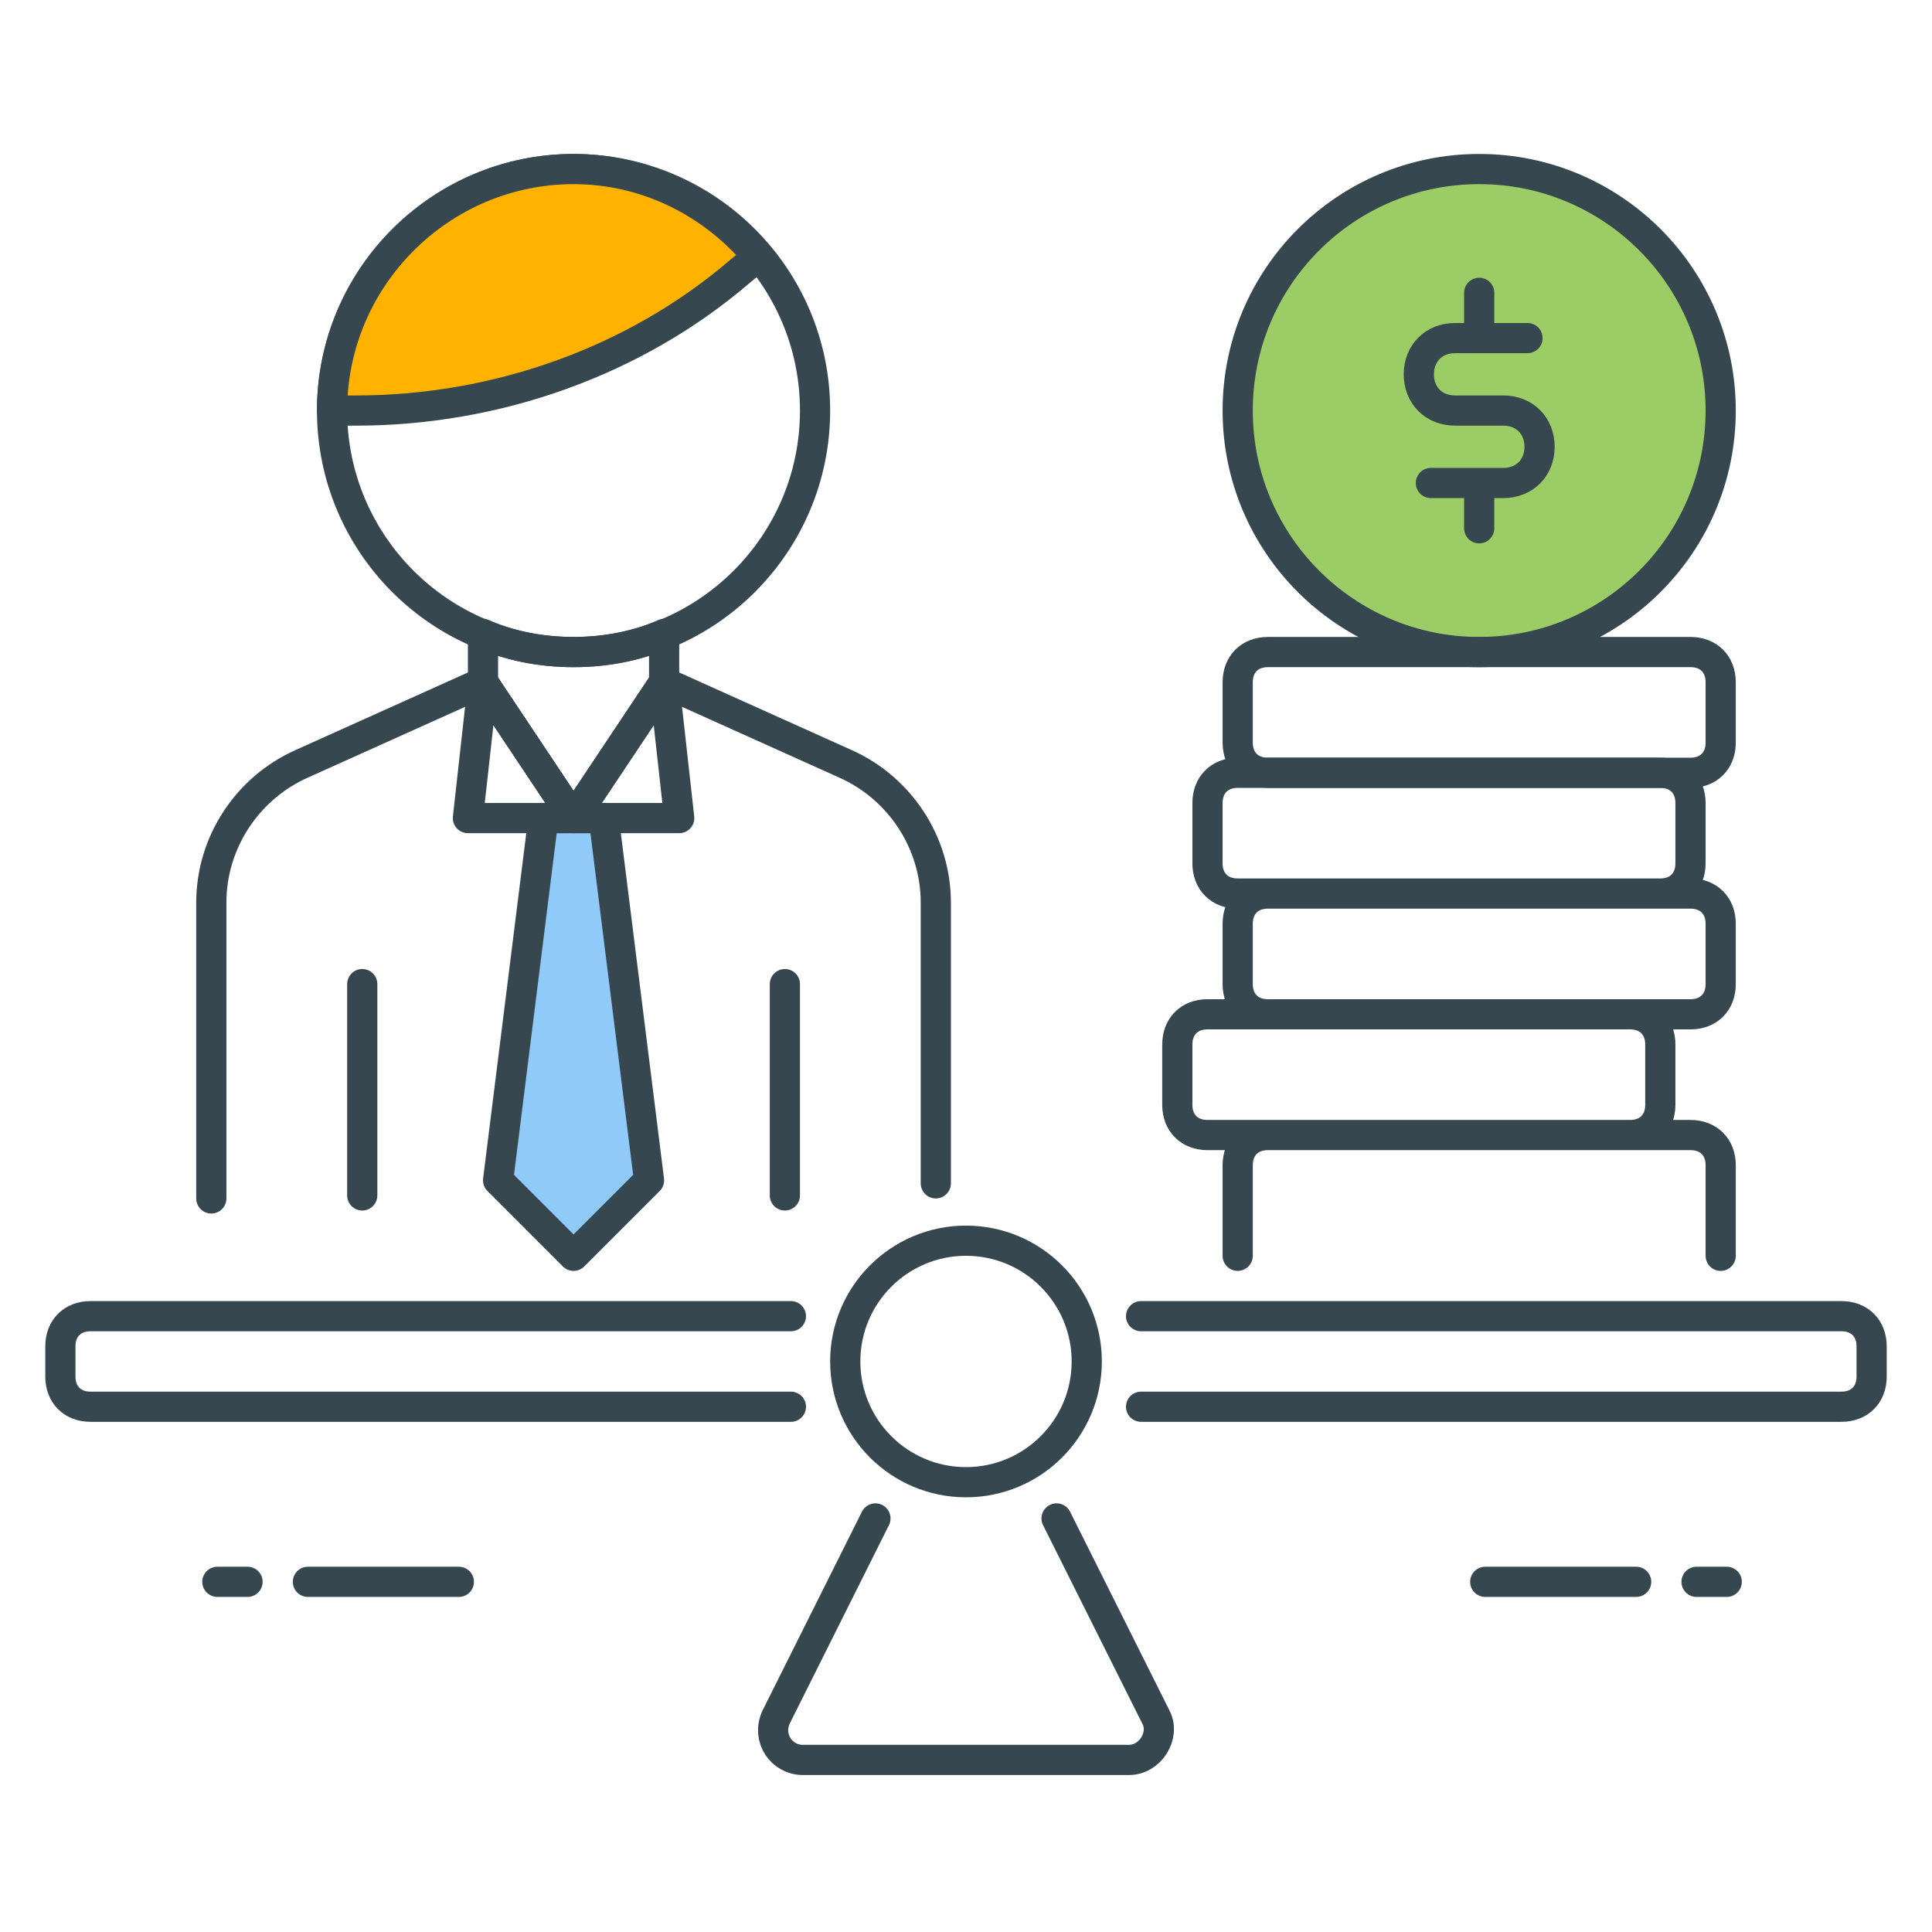 <svg version="1.1" id="Icon_Set" xmlns="http://www.w3.org/2000/svg" x="0" y="0" viewBox="0 0 64 64" style="enable-background:new 0 0 64 64" xml:space="preserve"><style>.st0{fill:none;stroke:#37474f;stroke-linecap:round;stroke-linejoin:round;stroke-miterlimit:10}</style><g id="Counterbalance"><path class="st0" d="M56 33.6H42c-.6 0-1-.4-1-1v-2c0-.6.4-1 1-1h14c.6 0 1 .4 1 1v2c0 .6-.4 1-1 1zM55 29.6H41c-.6 0-1-.4-1-1v-2c0-.6.4-1 1-1h14c.6 0 1 .4 1 1v2c0 .6-.4 1-1 1z"/><circle cx="49" cy="13.6" r="8" style="fill:#9ccc65;stroke:#37474f;stroke-linecap:round;stroke-linejoin:round;stroke-miterlimit:10"/><path class="st0" d="M50.6 11.2h-2.4c-.7 0-1.2.5-1.2 1.2v0c0 .7.5 1.2 1.2 1.2h1.6c.7 0 1.2.5 1.2 1.2v0c0 .7-.5 1.2-1.2 1.2h-2.4M49 9.7v1.5M49 16v1.5M56 25.6H42c-.6 0-1-.4-1-1v-2c0-.6.4-1 1-1h14c.6 0 1 .4 1 1v2c0 .6-.4 1-1 1zM54 37.6H40c-.6 0-1-.4-1-1v-2c0-.6.4-1 1-1h14c.6 0 1 .4 1 1v2c0 .6-.4 1-1 1zM41 41.6v-3c0-.6.4-1 1-1h14c.6 0 1 .4 1 1v3"/><g><path class="st0" d="M49.2 52.4h5M56.2 52.4h1"/></g><g><path class="st0" d="M15.2 52.4h-5M8.2 52.4h-1"/></g><g><circle class="st0" cx="19" cy="13.6" r="8"/><path d="m24.5 9 .6-.5c-1.5-1.8-3.7-2.9-6.1-2.9-4.4 0-8 3.6-8 8h.8c4.6 0 9.2-1.6 12.7-4.6z" style="fill:#ffb300;stroke:#37474f;stroke-linecap:round;stroke-linejoin:round;stroke-miterlimit:10"/><g><path class="st0" d="M19 21.6c-1.1 0-2.1-.2-3-.6v1.6l3 4.5 3-4.5V21c-.9.4-1.9.6-3 .6zM26 32.6v7M12 32.6v7"/><path style="fill:#90caf9;stroke:#37474f;stroke-linecap:round;stroke-linejoin:round;stroke-miterlimit:10" d="M21.5 39.1 19 41.6l-2.5-2.5 1.5-12h2z"/><path class="st0" d="m16 22.6-.5 4.5h7l-.5-4.5-3 4.5z"/><path class="st0" d="M31 39.2v-9.3c0-2-1.2-3.8-3-4.6l-6-2.7-3 4.5-3-4.5-6 2.7c-1.8.8-3 2.6-3 4.6v9.8"/></g></g><circle class="st0" cx="32" cy="45.1" r="4"/><path class="st0" d="m29 50.3-3.3 6.6c-.3.7.2 1.4.9 1.4h10.8c.7 0 1.2-.8.9-1.4L35 50.3"/><g><path class="st0" d="M26.2 43.6H3c-.6 0-1 .4-1 1v1c0 .6.4 1 1 1h23.2M37.8 46.6H61c.6 0 1-.4 1-1v-1c0-.6-.4-1-1-1H37.8"/></g></g></svg>